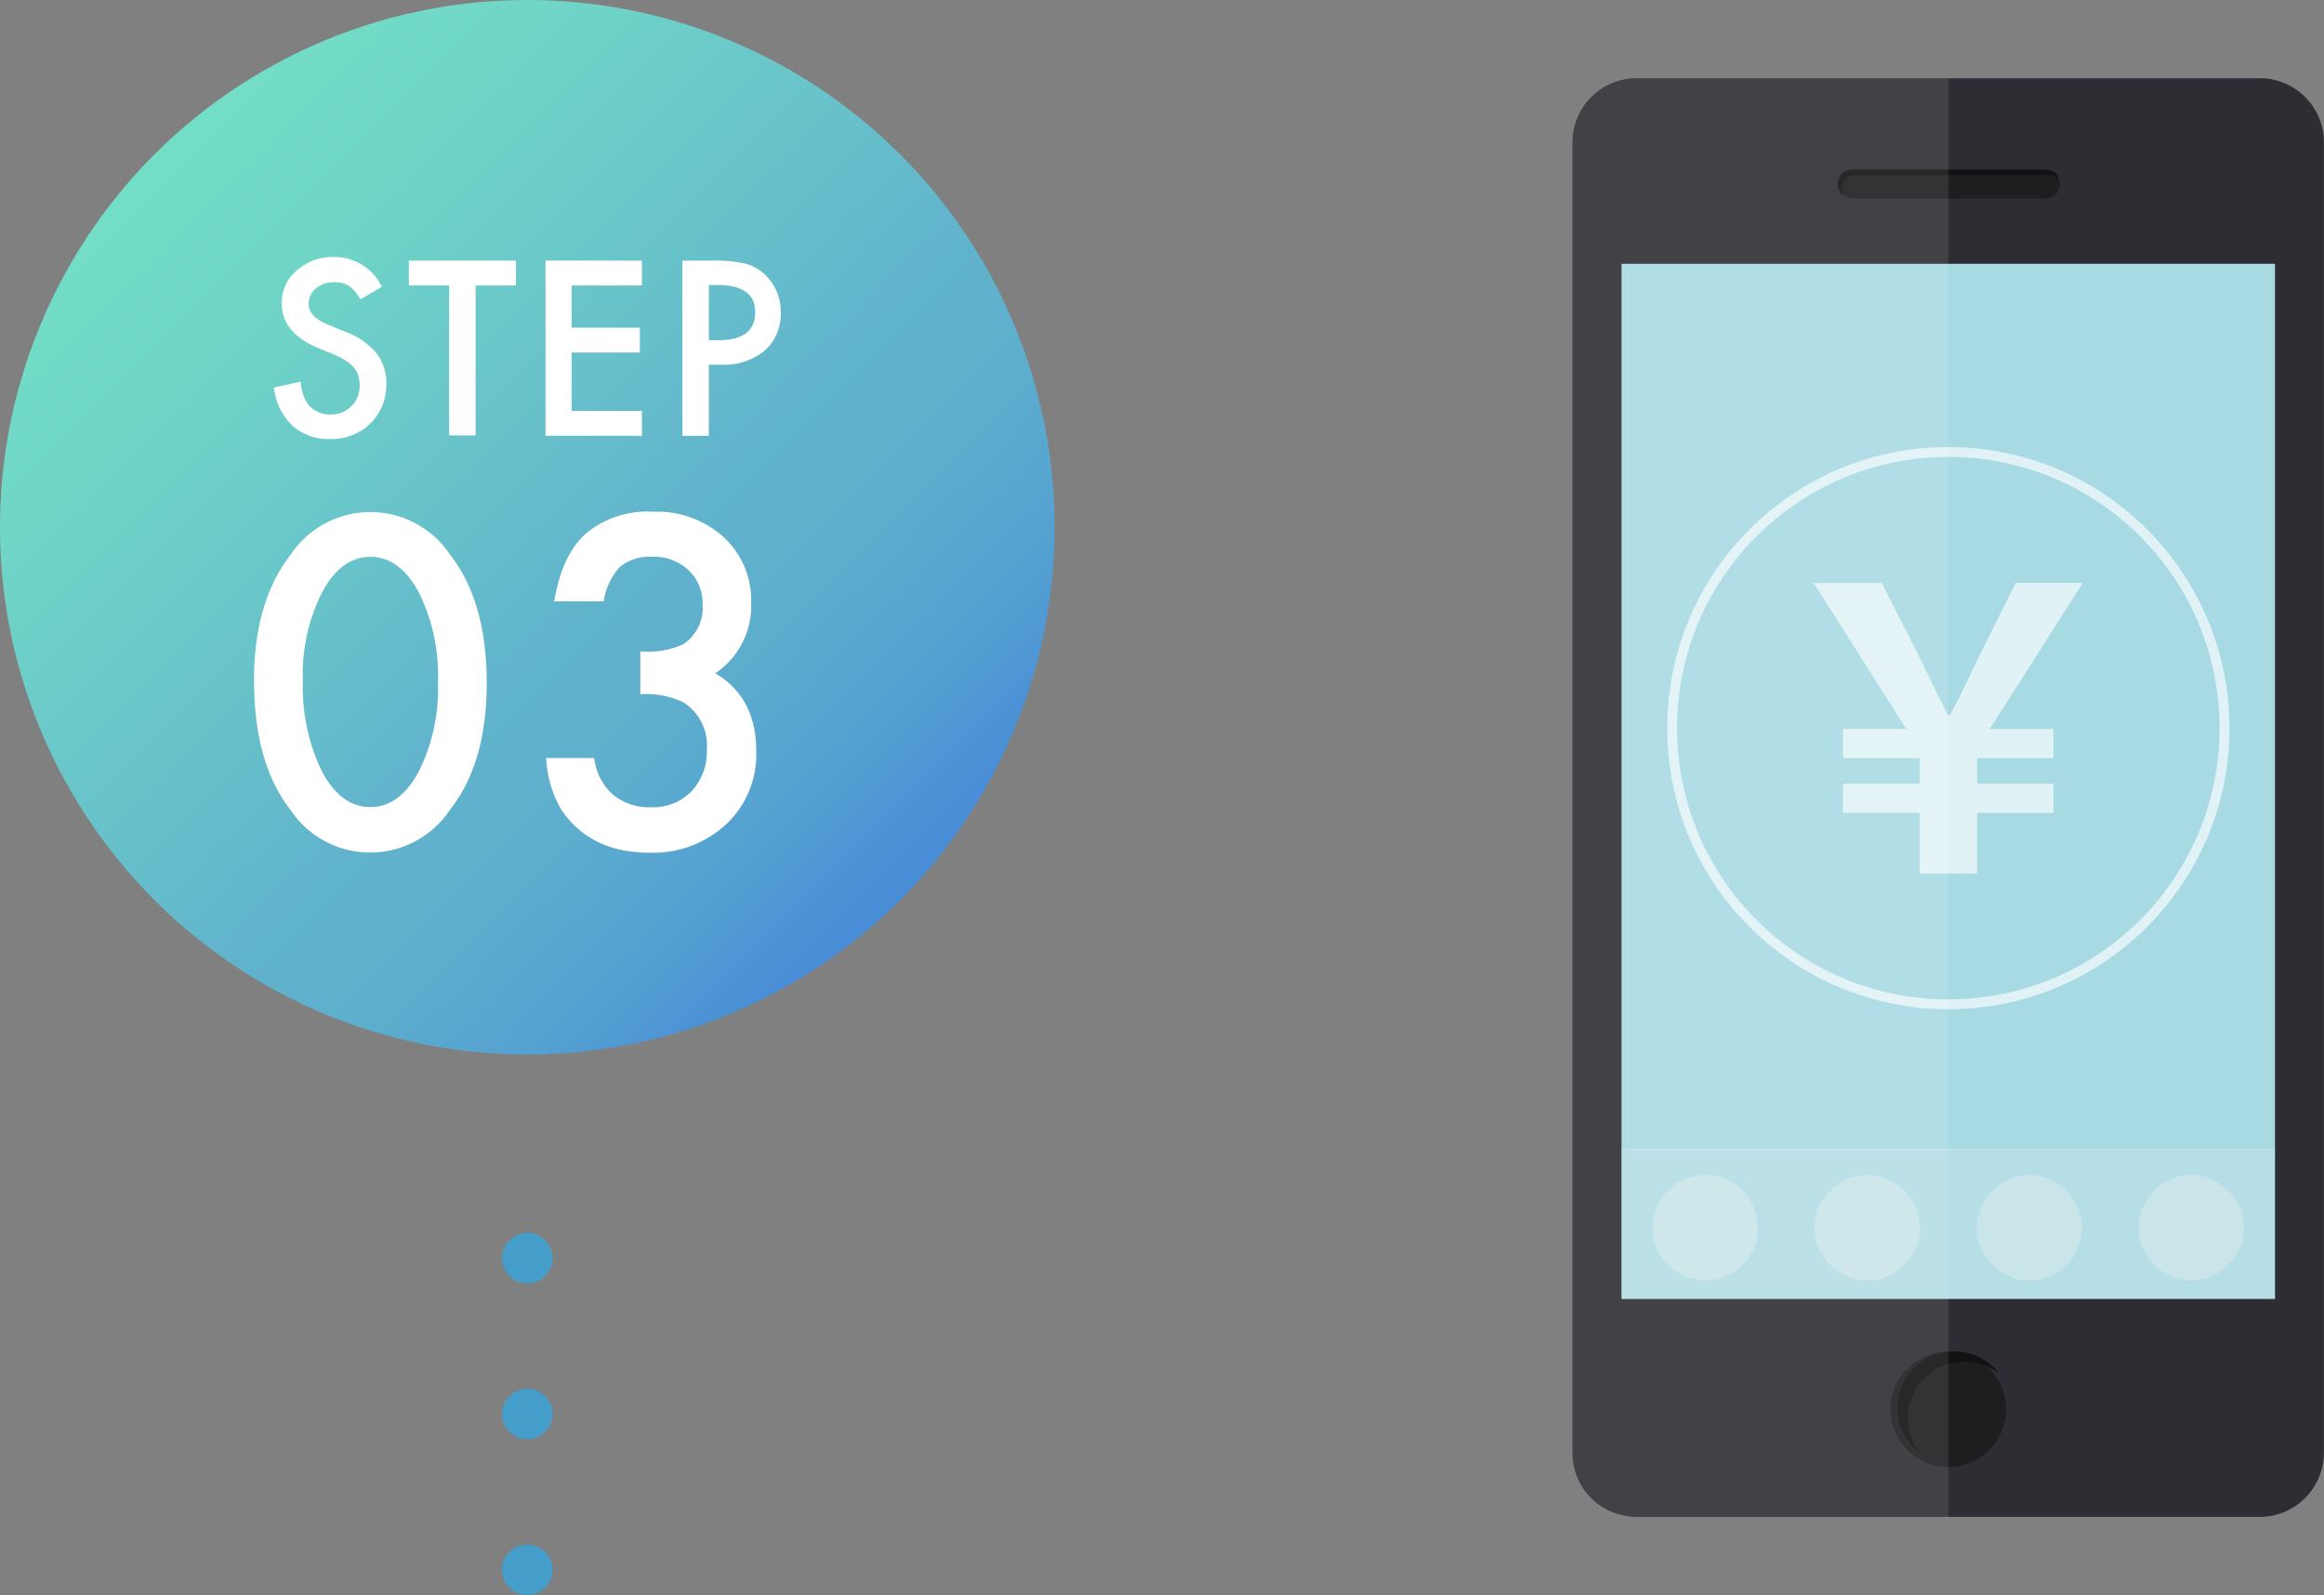 <svg xmlns="http://www.w3.org/2000/svg" xmlns:xlink="http://www.w3.org/1999/xlink" viewBox="0 0 217.01 148.96"><rect x="0" y="0" width="217.01" height="148.96" fill="#808080" stroke="none"/><defs><style>.cls-1{fill:#2d2d33;}.cls-2{fill:#1e1e21;}.cls-3{fill:#121213;}.cls-4,.cls-6,.cls-7{fill:#f3f3f4;}.cls-4{opacity:0.3;}.cls-5{fill:url(#linear-gradient);}.cls-6{opacity:0.2;}.cls-7{opacity:0.1;}.cls-10,.cls-8{opacity:0.65;}.cls-9{fill:#fff;}.cls-10{fill:none;stroke:#fff;stroke-miterlimit:10;stroke-width:0.92px;}.cls-11{fill:url(#名称未設定グラデーション_12);}.cls-12{fill:#459dca;}</style><linearGradient id="linear-gradient" x1="181.93" y1="121.3" x2="181.93" y2="24.64" gradientUnits="userSpaceOnUse"><stop offset="0.13" stop-color="#a8dae4"></stop><stop offset="1" stop-color="#a8dae4"></stop></linearGradient><linearGradient id="&#x540D;&#x79F0;&#x672A;&#x8A2D;&#x5B9A;&#x30B0;&#x30E9;&#x30C7;&#x30FC;&#x30B7;&#x30E7;&#x30F3;_12" x1="14.42" y1="14.42" x2="84.06" y2="84.06" gradientUnits="userSpaceOnUse"><stop offset="0" stop-color="#73dec6"></stop><stop offset="0.19" stop-color="#6fd4c7"></stop><stop offset="0.52" stop-color="#64bacb"></stop><stop offset="0.58" stop-color="#61b4cc"></stop><stop offset="0.71" stop-color="#5eafcd"></stop><stop offset="0.85" stop-color="#55a2d1"></stop><stop offset="0.98" stop-color="#498ed6"></stop></linearGradient></defs><g id="&#x30EC;&#x30A4;&#x30E4;&#x30FC;_2" data-name="&#x30EC;&#x30A4;&#x30E4;&#x30FC; 2"><g id="&#x30EC;&#x30A4;&#x30E4;&#x30FC;_1-2" data-name="&#x30EC;&#x30A4;&#x30E4;&#x30FC; 1"><path class="cls-1" d="M217,13.25V135.71a6,6,0,0,1-5.93,5.95h-58.3a4.86,4.86,0,0,1-1.09-.12,5.94,5.94,0,0,1-4.73-4.72,5.8,5.8,0,0,1-.11-1.11V13.25a6,6,0,0,1,5.93-5.94h58.3a4.8,4.8,0,0,1,1.2.13,6,6,0,0,1,4.6,4.59v0A5.32,5.32,0,0,1,217,13.25Z"></path><path class="cls-2" d="M191,18.53h-18a1.36,1.36,0,0,1-1.35-1.36h0a1.36,1.36,0,0,1,1.35-1.35h18a1.36,1.36,0,0,1,1.35,1.35h0A1.36,1.36,0,0,1,191,18.53Z"></path><path class="cls-3" d="M192.25,16.64a1.25,1.25,0,0,0-.82-.3H173.31A1.32,1.32,0,0,0,172,17.66v.08a1.21,1.21,0,0,0,.1.5,1.32,1.32,0,0,1-.5-1v-.08a1.32,1.32,0,0,1,1.32-1.31H191A1.31,1.31,0,0,1,192.25,16.64Z"></path><circle class="cls-2" cx="181.93" cy="131.61" r="5.39"></circle><path class="cls-3" d="M186.65,128.26a5.28,5.28,0,0,0-7.41,7.4,5.28,5.28,0,1,1,7.41-7.4Z"></path><polygon class="cls-4" points="151.43 24.64 151.43 107.28 151.43 107.41 151.43 121.3 212.43 121.3 212.43 107.41 212.43 107.28 212.43 24.64 151.43 24.64"></polygon><rect class="cls-5" x="151.42" y="24.64" width="61.01" height="96.66"></rect><rect class="cls-6" x="151.42" y="107.41" width="61.01" height="13.89"></rect><rect class="cls-6" x="151.42" y="107.28" width="61.01" height="0.13"></rect><rect class="cls-6" x="151.42" y="107.28" width="61.01" height="0.13"></rect><path class="cls-4" d="M159.23,119.59h0a5,5,0,0,1-4.93-4.93h0a5,5,0,0,1,4.93-4.93h0a4.94,4.94,0,0,1,4.92,4.93h0A4.94,4.94,0,0,1,159.23,119.59Z"></path><path class="cls-4" d="M174.36,119.59h0a5,5,0,0,1-4.93-4.93h0a5,5,0,0,1,4.93-4.93h0a5,5,0,0,1,4.93,4.93h0A5,5,0,0,1,174.36,119.59Z"></path><path class="cls-4" d="M189.5,119.59h0a5,5,0,0,1-4.93-4.93h0a5,5,0,0,1,4.93-4.93h0a4.94,4.94,0,0,1,4.92,4.93h0A4.94,4.94,0,0,1,189.5,119.59Z"></path><path class="cls-4" d="M204.63,119.59h0a5,5,0,0,1-4.93-4.93h0a5,5,0,0,1,4.93-4.93h0a5,5,0,0,1,4.93,4.93h0A5,5,0,0,1,204.63,119.59Z"></path><path class="cls-7" d="M147,12.05v0a6,6,0,0,1,4.6-4.59,4.75,4.75,0,0,1,1.2-.13h29.15V141.66H152.78a6,6,0,0,1-5.93-5.95V13.25A5.32,5.32,0,0,1,147,12.05Z"></path><g class="cls-8"><path class="cls-9" d="M179.26,75.91h-7.17V73.19h7.17V70.8h-7.17V68.08H178l-8.64-13.64h6.36l3.35,6.61c1.36,2.8,1.84,3.75,2.83,5.74h.18c1.07-2,1.55-3.05,2.84-5.74l3.3-6.61h6.26l-8.68,13.64h5.95V70.8h-7.13v2.39h7.13v2.72h-7.13v5.66h-5.37Z"></path></g><circle class="cls-10" cx="181.93" cy="68" r="25.79"></circle><circle class="cls-11" cx="49.24" cy="49.24" r="49.24"></circle><path class="cls-9" d="M35.65,26.78l-2,1.19a3.51,3.51,0,0,0-1.07-1.27,2.49,2.49,0,0,0-1.37-.34,2.51,2.51,0,0,0-1.71.58,1.81,1.81,0,0,0-.68,1.44c0,.8.6,1.44,1.78,1.93l1.64.67a6.94,6.94,0,0,1,2.91,2,4.47,4.47,0,0,1,.92,2.85,5,5,0,0,1-1.5,3.73A5.17,5.17,0,0,1,30.81,41a5,5,0,0,1-3.52-1.26,5.82,5.82,0,0,1-1.71-3.55l2.5-.55a4.24,4.24,0,0,0,.6,2,2.55,2.55,0,0,0,2.22,1.06,2.61,2.61,0,0,0,1.92-.77,2.68,2.68,0,0,0,.76-2,2.75,2.75,0,0,0-.13-.88,2.4,2.4,0,0,0-.41-.73,3.26,3.26,0,0,0-.73-.62,6.93,6.93,0,0,0-1.06-.56l-1.58-.66c-2.24-.94-3.36-2.33-3.36-4.15a3.92,3.92,0,0,1,1.41-3.08A5.07,5.07,0,0,1,31.23,24,4.88,4.88,0,0,1,35.65,26.78Z"></path><path class="cls-9" d="M44.41,26.66v14H41.94v-14H38.18V24.34h10v2.32Z"></path><path class="cls-9" d="M59.94,26.66H53.38V30.6h6.37v2.32H53.38v5.46h6.56V40.7h-9V24.34h9Z"></path><path class="cls-9" d="M66.19,34.06V40.7H63.72V24.34h2.8a12.67,12.67,0,0,1,3.11.29,4.19,4.19,0,0,1,1.86,1.08,4.67,4.67,0,0,1,1.41,3.48,4.51,4.51,0,0,1-1.5,3.56,6,6,0,0,1-4.06,1.31Zm0-2.29h.92q3.4,0,3.41-2.62c0-1.68-1.17-2.53-3.51-2.53h-.82Z"></path><path class="cls-9" d="M23.72,63.53q0-7.35,3.43-11.74a8.95,8.95,0,0,1,14.87,0q3.42,4.38,3.43,11.94T42,75.65a8.95,8.95,0,0,1-14.87,0Q23.72,71.27,23.72,63.53Zm4.56,0a18.13,18.13,0,0,0,1.78,8.51q1.77,3.33,4.52,3.33t4.53-3.33a17.44,17.44,0,0,0,1.79-8.35,17.58,17.58,0,0,0-1.79-8.37Q37.31,52,34.58,52t-4.5,3.31A16.93,16.93,0,0,0,28.28,63.55Z"></path><path class="cls-9" d="M59.79,64.83v-4a8,8,0,0,0,4-.66,4.08,4.08,0,0,0,1.82-3.71,4.21,4.21,0,0,0-1.32-3.21A4.65,4.65,0,0,0,60.88,52a4.34,4.34,0,0,0-3,.94,6.2,6.2,0,0,0-1.51,3.22H51.75c.48-2.89,1.46-5,3-6.37a9,9,0,0,1,6.24-2,9.28,9.28,0,0,1,6.6,2.39,8,8,0,0,1,2.55,6.12,7.57,7.57,0,0,1-3.35,6.58c2.56,1.5,3.83,3.94,3.83,7.32A8.92,8.92,0,0,1,67.78,77a10,10,0,0,1-7.16,2.63q-5.55,0-8.25-4.09A10.64,10.64,0,0,1,51,70.79h4.48a5.46,5.46,0,0,0,1.75,3.42,5.36,5.36,0,0,0,3.61,1.18,5,5,0,0,0,3.73-1.49A5.42,5.42,0,0,0,66,70a4.74,4.74,0,0,0-2.22-4.43A8.24,8.24,0,0,0,59.79,64.83Z"></path><circle class="cls-12" cx="49.24" cy="117.5" r="2.36"></circle><circle class="cls-12" cx="49.24" cy="132.05" r="2.36"></circle><circle class="cls-12" cx="49.24" cy="146.6" r="2.36"></circle></g></g></svg>